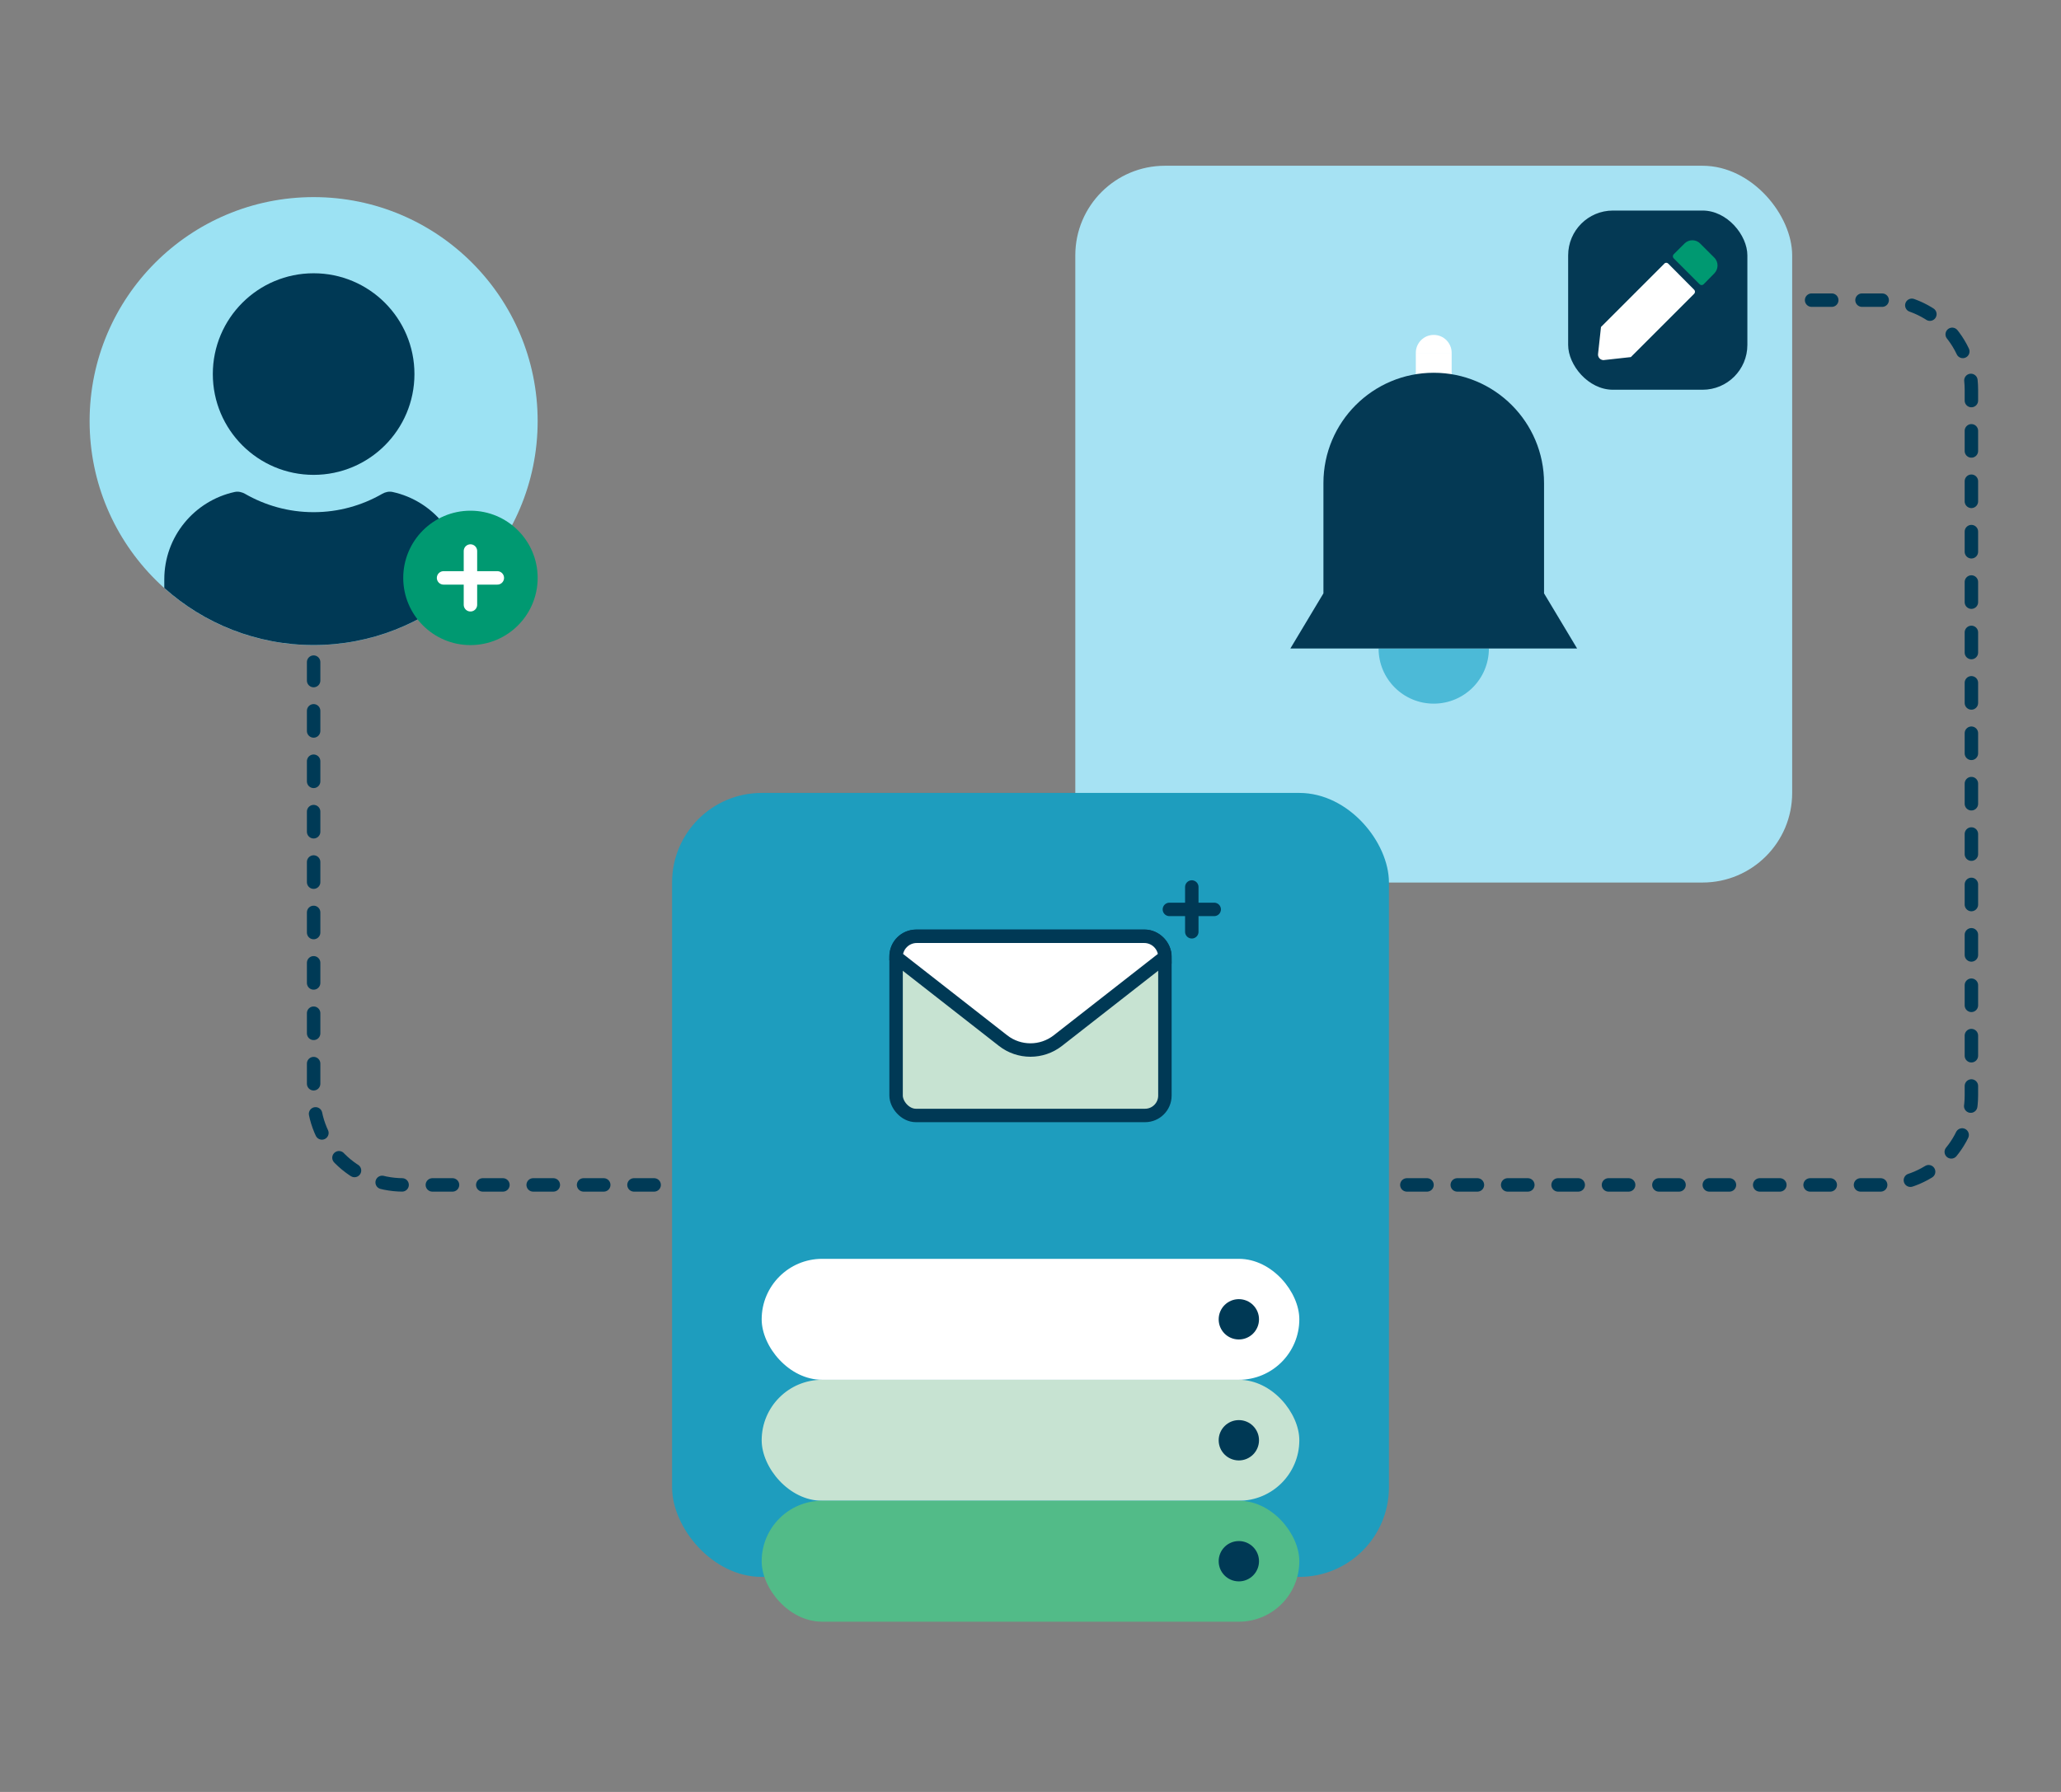 <?xml version="1.0" encoding="UTF-8"?> <svg xmlns="http://www.w3.org/2000/svg" viewBox="0 0 460 400"><rect x="0" y="0" width="460" height="400" fill="#808080" stroke="none"/><defs><style>.c,.d,.e,.f{stroke-miterlimit:10;}.c,.d,.e,.f,.g{stroke-width:3px;}.c,.d,.g{fill:none;stroke-linecap:round;}.c,.e,.f{stroke:#003955;}.h{fill:#003955;}.i{fill:#043954;}.j,.f{fill:#fff;}.k{fill:#009971;}.l{fill:#9ce2f3;}.m{fill:#a6e2f3;}.n,.e{fill:#c7e3d2;}.o{fill:#1e9dbe;}.p{fill:#52bb88;}.q{fill:#4cbad7;}.d{stroke:#003a56;stroke-dasharray:0 0 0 0 0 0 4.5 6.75 0 0 0 0;}.g{stroke:#fff;stroke-linejoin:round;}</style></defs><g id="a"></g><g id="b"><g><circle class="l" cx="70" cy="94" r="50"></circle><g><circle class="h" cx="70" cy="83.5" r="22.5"></circle><path class="h" d="M87.62,109.82c-.79-.17-1.62,.01-2.32,.42-4.51,2.59-9.72,4.09-15.3,4.09s-10.79-1.5-15.3-4.09c-.7-.4-1.53-.59-2.32-.42-8.98,1.96-15.71,9.94-15.71,19.51v1.92c8.85,7.92,20.53,12.74,33.33,12.74s24.49-4.82,33.33-12.74v-1.92c0-9.57-6.73-17.55-15.71-19.51Z"></path></g><circle class="k" cx="105" cy="129" r="15"></circle><line class="g" x1="105" y1="135" x2="105" y2="123"></line><line class="g" x1="99" y1="129" x2="111" y2="129"></line></g><rect class="m" x="240" y="37" width="160" height="160" rx="20" ry="20"></rect><rect class="o" x="150" y="177" width="160" height="175" rx="20" ry="20"></rect><g><rect class="j" x="170" y="281" width="120" height="27" rx="13.5" ry="13.5"></rect><circle class="h" cx="276.5" cy="294.5" r="4.5"></circle><rect class="n" x="170" y="308" width="120" height="27" rx="13.5" ry="13.5"></rect><circle class="h" cx="276.5" cy="321.5" r="4.5"></circle><rect class="p" x="170" y="335" width="120" height="27" rx="13.5" ry="13.5"></rect><circle class="h" cx="276.5" cy="348.5" r="4.5"></circle></g><g><g><rect class="e" x="200" y="209" width="60" height="40" rx="4.44" ry="4.44"></rect><path class="f" d="M260,213.62c0-2.55-2.07-4.62-4.62-4.62h-50.77c-2.55,0-4.62,2.07-4.62,4.62l23.89,18.67c1.79,1.4,3.95,2.1,6.11,2.1,2.16,0,4.31-.7,6.11-2.1l23.89-18.67Z"></path></g><line class="c" x1="266" y1="208" x2="266" y2="198"></line><line class="c" x1="271" y1="203" x2="261" y2="203"></line></g><path class="d" d="M146,264.5h-56c-11.05,0-20-8.95-20-20v-96.7"></path><g><g><path class="j" d="M324,78.76c0-2.21-1.79-4-4-4s-4,1.79-4,4"></path><rect class="j" x="316" y="78.76" width="8" height="8"></rect></g><path class="q" d="M307.69,144.76c0,6.8,5.51,12.31,12.31,12.31s12.31-5.51,12.31-12.31"></path><path class="i" d="M344.62,132.45v-24.62c0-13.59-11.02-24.62-24.62-24.62h0c-13.59,0-24.62,11.02-24.62,24.62v24.62l-7.38,12.31h64l-7.38-12.31Z"></path></g><g><rect class="i" x="350" y="47" width="40" height="40" rx="10" ry="10"></rect><g><path class="j" d="M371.47,58.85l-14.14,14.14-.65,5.96c-.11,.68,.36,1.31,1.03,1.42,.1,.02,.21,.02,.31,0l5.97-.66,14.14-14.14c.24-.25,.24-.64,0-.89l-5.79-5.83c-.22-.24-.6-.26-.85-.04-.01,.01-.02,.02-.04,.04Z"></path><path class="k" d="M382.62,57.51l-3.13-3.13c-.95-.98-2.51-1-3.49-.05-.02,.02-.04,.04-.05,.05l-2.4,2.39c-.24,.25-.24,.64,0,.89l5.8,5.8c.24,.24,.64,.24,.88,0l2.4-2.44c.95-.98,.95-2.54,0-3.51Z"></path></g></g><path class="d" d="M314,264.5h106c11.05,0,20-8.95,20-20V87c0-11.05-8.95-20-20-20h-16"></path></g></svg> 